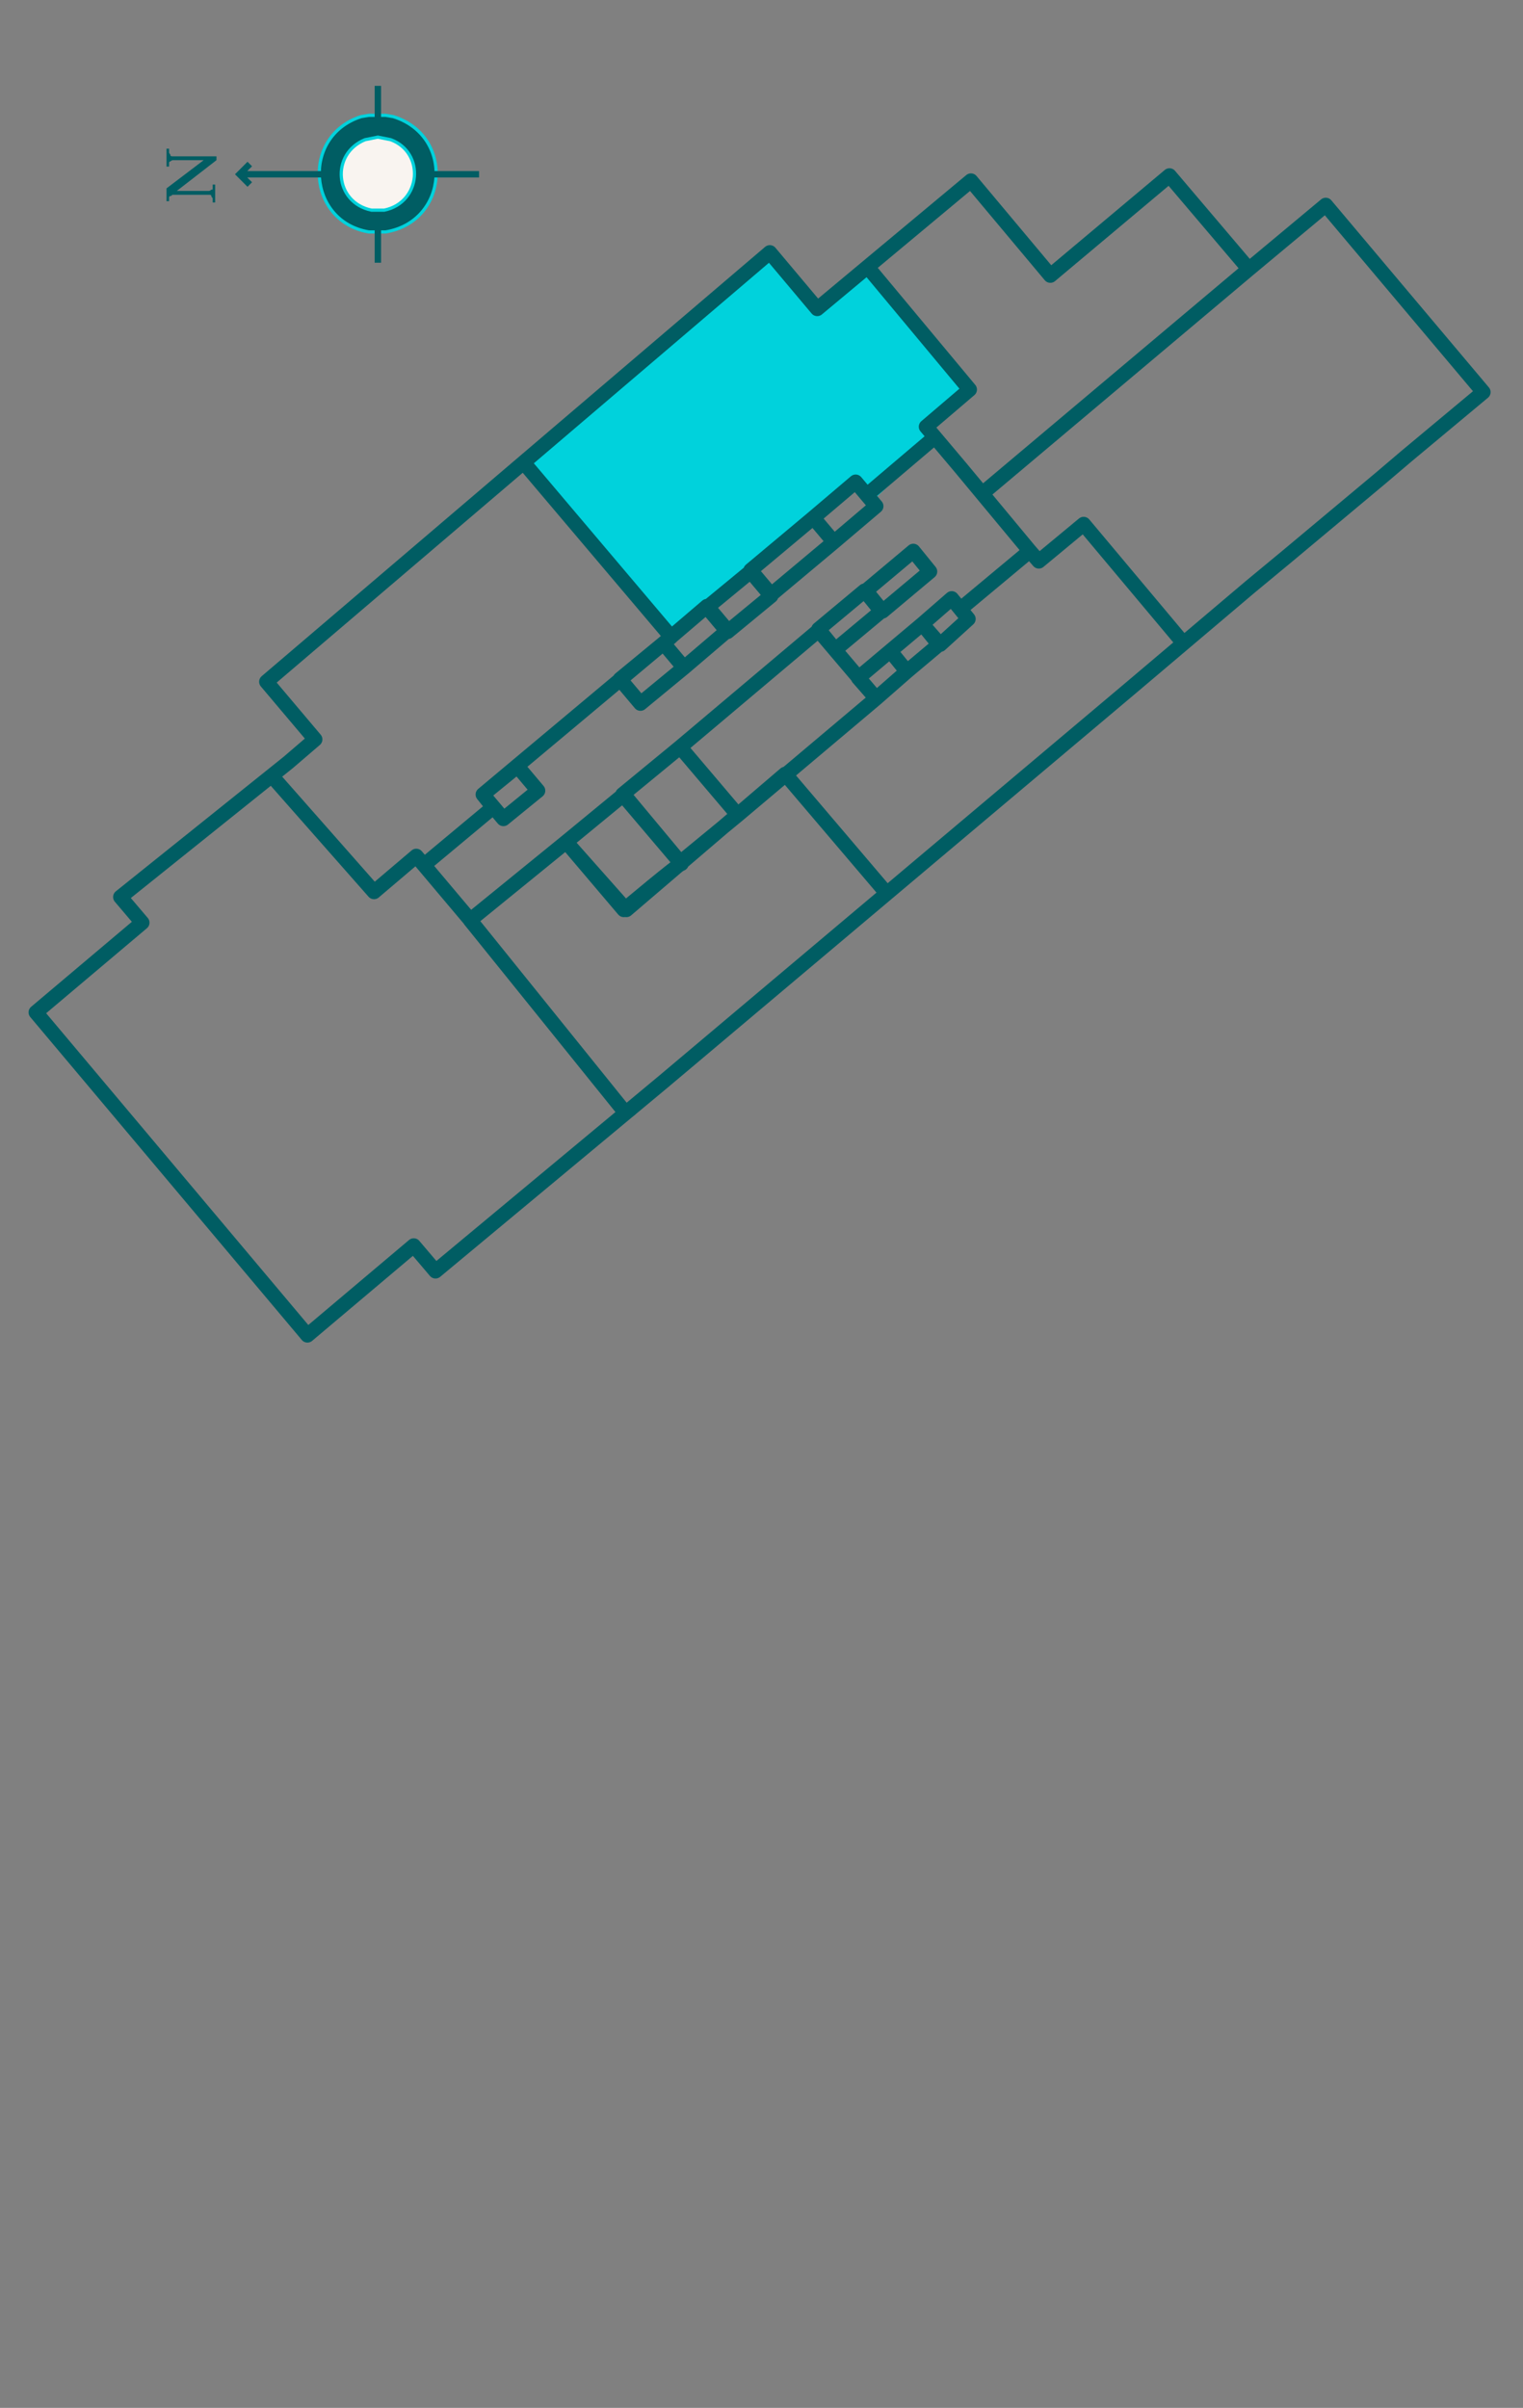 <?xml version="1.0" encoding="UTF-8"?> <svg xmlns="http://www.w3.org/2000/svg" xmlns:xlink="http://www.w3.org/1999/xlink" version="1.1" id="Type_13" x="0px" y="0px" viewBox="0 0 118.9 187.9" style="enable-background:new 0 0 118.9 187.9;" xml:space="preserve"><rect x="0" y="0" width="118.9" height="187.9" fill="#808080" stroke="none"/> <style type="text/css"> .st0{fill:#00D2DC;} .st1{fill:#005D63;} .st2{fill:none;stroke:#00D2DC;stroke-width:0.25;stroke-miterlimit:10;} .st3{fill:none;stroke:#005D63;stroke-width:0.5;stroke-miterlimit:10;} .st4{fill:#F9F4F0;} .st5{fill:none;stroke:#00D2DC;stroke-width:0.25;} .st6{fill:none;stroke:#005D63;stroke-width:1.14;stroke-linejoin:round;stroke-miterlimit:10;} </style> <g> <g> <polygon class="st0" points="73.4,34.1 68.1,39.1 66.9,37.3 52.8,49.8 41.2,36.2 60.2,19.7 63.8,24.1 68.1,21.1 76.2,30.3 72.5,33.4 "></polygon> <g> <g> <path class="st1" d="M29.5,9h-0.7l-0.6,0.1c-4.7,1.5-4.2,8.2,0.6,9h0.7h0.6c4.9-0.8,5.4-7.5,0.6-9L30.1,9H29.5z"></path> <path class="st2" d="M29.5,9h-0.7l-0.6,0.1c-4.7,1.5-4.2,8.2,0.6,9h0.7h0.6c4.9-0.8,5.4-7.5,0.6-9L30.1,9H29.5z"></path> </g> </g> <path class="st3" d="M19.5,14.4l-0.8-0.8l0.8-0.8 M37.4,13.6H18.8 M29.5,20.5V6.7"></path> <g> <g> <path class="st1" d="M16.9,12.2h-3c-0.1,0-0.3,0-0.4,0c-0.1,0-0.2,0-0.2-0.1s-0.1-0.1-0.1-0.2s0-0.2,0-0.3H13V13h0.2 c0-0.1,0-0.2,0-0.3s0.1-0.1,0.1-0.1s0.1-0.1,0.2-0.1c0.1,0,0.2,0,0.4,0h2l0,0L13,14.7v1h0.2c0-0.1,0-0.2,0-0.3s0.1-0.1,0.1-0.1 c0.1,0,0.1-0.1,0.2-0.1c0.1,0,0.2,0,0.4,0h2c0.2,0,0.3,0,0.4,0s0.2,0,0.2,0.1s0.1,0.1,0.1,0.2s0,0.2,0,0.3h0.2v-1.4h-0.2 c0,0.1,0,0.2,0,0.3s0,0.1-0.1,0.1c0,0-0.1,0.1-0.2,0.1s-0.2,0-0.4,0h-2.1l0,0l3.1-2.4V12.2L16.9,12.2z"></path> <path class="st4" d="M29.5,10.7L29,10.8l-0.5,0.1c-2.7,1.1-2.4,4.9,0.5,5.5h0.5H30c2.9-0.6,3.2-4.5,0.5-5.5L30,10.8L29.5,10.7z"></path> <path class="st5" d="M29.5,10.7L29,10.8l-0.5,0.1c-2.7,1.1-2.4,4.9,0.5,5.5h0.5H30c2.9-0.6,3.2-4.5,0.5-5.5L30,10.8L29.5,10.7z"></path> </g> </g> </g> </g> <path class="st6" d="M73,34.1l-5.3,4.5 M97.5,21L76.7,38.5 M80.4,43L75,36.5l-2.7-3.2l3.4-2.9l-8-9.6 M75,47.5l5.4-4.5l0.7,0.8 l3.5-2.9l7.8,9.3 M88.5,53.5l9.1-7.7l2.9-2.4l7.3-6.1l2-1.7l6-5L103.5,16l-6,5l-6.2-7.3L82,21.5l-6.2-7.4l-12,10l-3.7-4.4L20.8,53.2 l3.8,4.5l-2.1,1.8L9.4,70l1.7,2l-8.3,7L24,104.2l8.3-7l1.7,2l17.8-14.8L88.5,53.5L88.5,53.5z M33.1,67.5l5.4-4.5l-0.8-1l14.7-12.3 L40.8,36 M21,60.3l8.2,9.3l3.3-2.8l4.3,5.1 M49.2,87.3L36.7,71.8l7.5-6.1l4.7,5.3l12.4-10.6l8,9.4 M73.4,50.3L72,48.7l2.3-2l1.3,1.6 L73.4,50.3z M68.4,54.5L67,52.9l2.5-2.1l1.3,1.6L68.4,54.5z M70.8,52.4l-1.3-1.6l2.5-2.1l1.3,1.6L70.8,52.4z M65.2,50.7l-1.3-1.6 l3.6-3l1.3,1.6L65.2,50.7L65.2,50.7z M68.9,47.7l-1.3-1.6l3.7-3.1l1.3,1.6L68.9,47.7z M60.2,46.4l-1.6-1.9l4.9-4.1l1.6,1.9 L60.2,46.4z M65.1,42.3l-1.6-1.9l3.3-2.8l1.6,1.9L65.1,42.3z M56.8,49.3l-1.6-1.9l3.4-2.8l1.6,1.9L56.8,49.3z M53.4,52.1l-1.6-1.9 l3.4-2.9l1.6,1.9L53.4,52.1L53.4,52.1z M50,54.9L48.4,53l3.4-2.8l1.6,1.9L50,54.9L50,54.9z M39.3,63.9L37.7,62l2.7-2.2l1.6,1.9 L39.3,63.9z M48.7,71l-4.5-5.3l4.5-3.7l4.5,5.4C53.1,67.3,48.7,71,48.7,71z M57.6,63.6l-4.5-5.3l10.8-9.1l4.5,5.3L57.6,63.6z M53.1,67.3L48.6,62l4.5-3.7l4.5,5.3L53.1,67.3L53.1,67.3z"></path> </svg> 